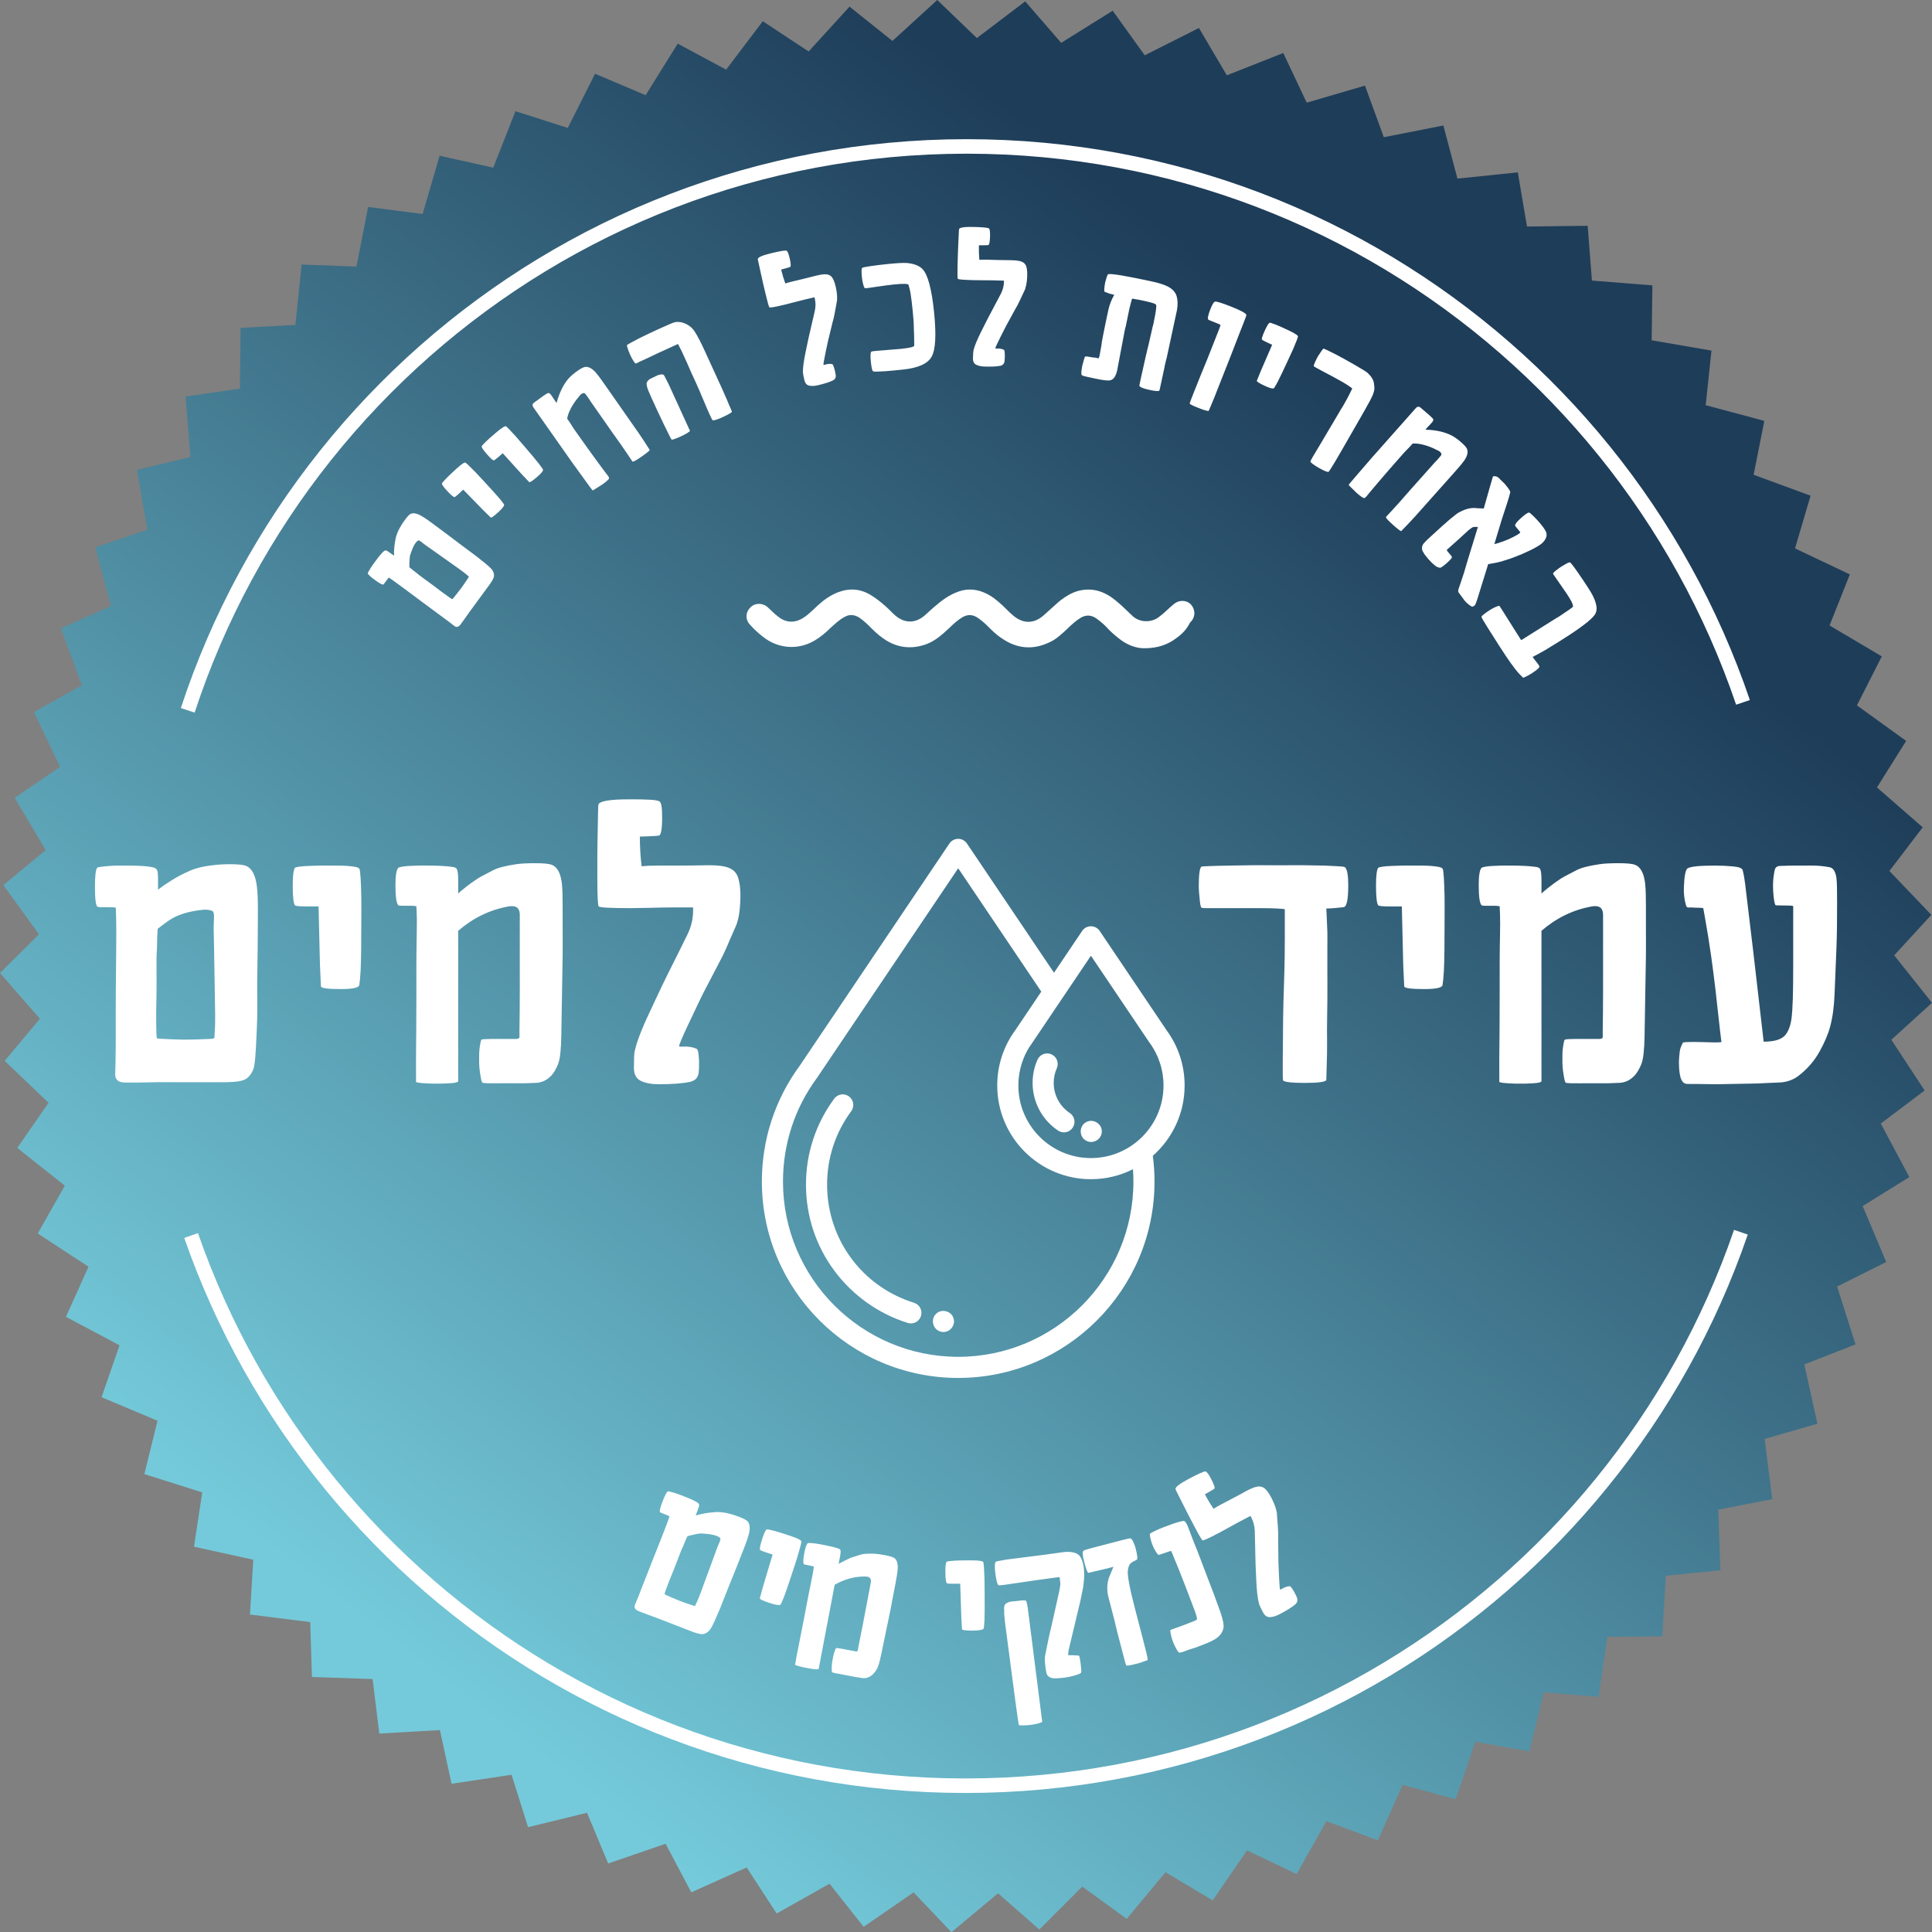 <?xml version="1.0" encoding="UTF-8"?>
<!DOCTYPE svg PUBLIC "-//W3C//DTD SVG 1.1//EN" "http://www.w3.org/Graphics/SVG/1.1/DTD/svg11.dtd">
<!-- Creator: CorelDRAW -->
<svg xmlns="http://www.w3.org/2000/svg" xml:space="preserve" width="46.948mm" height="46.952mm" version="1.1" style="shape-rendering:geometricPrecision; text-rendering:geometricPrecision; image-rendering:optimizeQuality; fill-rule:evenodd; clip-rule:evenodd"
viewBox="0 0 5002.85 5003.32"
 xmlns:xlink="http://www.w3.org/1999/xlink"
 xmlns:xodm="http://www.corel.com/coreldraw/odm/2003">
 <rect x="0" y="0" width="5002.85" height="5003.32" fill="#808080" stroke="none"/>
 <defs>
  <style type="text/css">
   <![CDATA[
    .str0 {stroke:white;stroke-width:37.58;stroke-miterlimit:22.926}
    .fil1 {fill:none}
    .fil3 {fill:white;fill-rule:nonzero}
    .fil2 {fill:white;fill-rule:nonzero}
    .fil0 {fill:url(#id0)}
   ]]>
  </style>
  <linearGradient id="id0" gradientUnits="userSpaceOnUse" x1="1359.44" y1="4524.62" x2="3886.53" y2="1263.7">
   <stop offset="0" style="stop-opacity:1; stop-color:#74CADA"/>
   <stop offset="1" style="stop-opacity:1; stop-color:#1E3D59"/>
  </linearGradient>
 </defs>
 <g id="Layer_x0020_1">
  <g id="_2739102327184">
   <polygon class="fil0" points="2463.71,5003.32 2365.72,4900.22 2236.34,4989.46 2148.13,4877.85 2011.18,4954.95 1933.48,4835.8 1790.09,4900.14 1723.54,4774.4 1574.9,4825.42 1520.06,4694.17 1367.39,4731.47 1324.71,4595.77 1169.29,4619.01 1139.14,4480.01 982.24,4489.03 964.84,4347.85 807.77,4342.56 803.3,4200.39 647.35,4180.84 655.81,4038.85 502.3,4005.21 523.66,3864.58 373.84,3817.1 407.88,3678.99 262.99,3618.1 309.46,3483.65 170.7,3409.84 229.2,3280.18 97.75,3194.05 167.78,3070.25 44.71,2972.53 125.72,2855.61 12.04,2747.08 103.34,2638.03 -0,2519.62 100.85,2419.31 8.7,2291.99 118.25,2201.26 38.05,2066.11 155.41,1985.72 87.84,1843.82 212.01,1774.44 157.62,1626.99 287.59,1569.18 246.84,1417.39 381.52,1371.66 354.74,1216.78 493.03,1183.48 480.43,1026.82 621.18,1006.22 622.9,849.06 764.92,841.35 780.92,685.01 923.07,690.24 953.22,536 1094.3,554.13 1138.34,403.28 1277.19,434.18 1334.76,287.93 1470.24,331.32 1540.88,190.93 1671.83,246.47 1754.95,113.08 1880.32,180.29 1975.21,55.01 2093.94,133.34 2199.83,17.21 2310.97,106.02 2426.98,0 2529.56,98.54 2654.75,3.52 2747.94,110.97 2881.24,27.73 2964.28,143.22 3104.6,72.44 3176.79,195 3322.96,137.26 3383.72,265.89 3534.53,221.69 3583.34,355.3 3737.56,325 3774,462.5 3930.34,446.35 3954.12,586.58 4111.28,584.72 4122.22,726.54 4278.89,738.96 4276.89,881.19 4431.79,907.82 4416.86,1049.27 4568.69,1089.87 4540.96,1229.39 4688.47,1283.63 4648.17,1420.04 4790.13,1487.48 4737.6,1619.67 4872.83,1699.72 4808.5,1826.58 4935.91,1918.61 4860.3,2039.08 4978.8,2142.32 4892.56,2255.43 5001.19,2369 4905.01,2473.8 5002.85,2596.79 4897.55,2692.41 4983.81,2823.78 4870.24,2909.43 4944.2,3048.1 4823.3,3123.07 4884.35,3267.88 4757.15,3331.54 4804.77,3481.32 4672.31,3533.15 4706.11,3686.64 4569.47,3726.2 4589.18,3882.13 4449.52,3909.11 4454.97,4066.17 4313.44,4080.34 4304.57,4237.26 4162.32,4238.49 4139.24,4393.96 3997.48,4382.24 3960.34,4534.96 3820.23,4510.43 3769.37,4659.12 3632.07,4621.94 3567.9,4765.41 3434.55,4715.89 3357.59,4852.92 3229.29,4791.49 3140.19,4920.96 3018.02,4848.11 2917.52,4968.93 2802.47,4885.28 2691.39,4996.47 2584.44,4902.69 "/>
   <path class="fil1 str0" d="M4508.01 3190.82c-40.88,119.13 -92.06,233.47 -152.47,341.97 -60.41,108.48 -130.09,211.12 -207.91,306.86 -77.82,95.74 -163.84,184.57 -256.96,265.39 -93.11,80.84 -193.35,153.71 -299.62,217.52 -106.28,63.8 -218.6,118.59 -335.92,163.26 -117.3,44.67 -239.62,79.24 -365.83,102.64 -126.22,23.4 -256.36,35.64 -389.36,35.64 -132.53,0 -262.25,-12.15 -388.05,-35.39 -125.83,-23.24 -247.76,-57.59 -364.72,-101.97 -116.97,-44.38 -229.01,-98.8 -335.05,-162.23 -106.04,-63.43 -206.09,-135.83 -299.08,-216.17 -92.99,-80.35 -178.94,-168.62 -256.78,-263.79 -77.84,-95.17 -147.59,-197.22 -208.17,-305.1 -60.59,-107.87 -112.04,-221.6 -153.26,-340.08"/>
   <path class="fil2" d="M667.78 2350.76c0,78.88 -1.03,142.87 -1.8,192.38 -0.39,26.32 1.44,66.17 -0.91,119.07l-0.9 20.17c-2.01,45.56 -3.85,74.21 -7.97,85.67 -4.11,11.39 -10.61,20.29 -19.69,26.04 -6.07,3.85 -16.55,6.4 -30.82,7.37 -9.75,0.65 -15.52,0.91 -17.28,0.91l-136.06 0c-10.81,0 -26.94,-0.29 -47.96,0 -20.88,0.28 -36.71,0.9 -47.65,0.9l-32.62 0c-17.26,0 -26.26,-7.22 -25.86,-21.53l0.91 -33.58c1.09,-40.32 0.02,-101.45 0.75,-183.5l0.91 -102.66c0.29,-32.05 0.55,-58.27 0,-78.58l-0.91 -32.66c-2.25,-1.21 -9.8,-1.66 -22.4,-1.66l-15.48 0c-4.93,0 -7.94,-0.4 -9.16,-0.9 -4.6,-1.89 -7.07,-18.98 -7.07,-51.64 0,-28.75 2.08,-45.51 6.16,-49.83 1.15,-1.21 11.74,-2.77 31.72,-4.37 7.94,-0.63 15.94,-0.9 24.2,-0.9l22.85 0c28.88,0 50.4,1.28 64.8,4.36 7.96,1.72 12.19,6.03 12.78,12.81 0.6,6.77 0.9,13.73 0.9,20.77l0 24.23c10.84,-8.28 23.2,-16.69 36.99,-25.14 9.49,-5.82 24.63,-14.81 46.76,-24.24 16.35,-6.96 33.41,-10.46 49.91,-12.79 16.54,-2.31 33.67,-3.61 51.27,-3.61 20.9,0 35.46,1.23 43.3,4.51 15,6.31 24.19,24.26 27.65,52.4 1.77,14.44 2.71,33.12 2.71,56zm-110.63 277.43l-3.02 -181.7c-0.32,-19.43 -0.91,-34.16 -0.91,-44.11 0,-7.98 0.61,-16.41 0.91,-25.59 0.28,-8.72 -0.77,-14.18 -2.25,-16.11 -1.48,-1.94 -6,-3.78 -13.69,-4.67 -7.78,-0.9 -15.17,-0.11 -21.94,0.9 -13.18,1.97 -32.96,4.59 -56.83,14.61 -18.23,7.64 -34.43,20.93 -51.12,33.57 -0.6,9.04 -1.07,17.04 -1.34,23.94 -0.29,6.91 0.05,15.69 -0.46,26.33 -0.36,7.86 -1.19,16.14 -1.19,24.7l0 30.4c0,12.61 0.28,31.64 0,56.89 -0.29,25.29 -0.92,44.27 -0.92,56.91 0,41.7 0.66,63.19 1.96,64.28 1.37,1.13 14.3,1.89 38.94,2.71 10.53,0.34 22.24,0.91 34.89,0.91 18.78,0 39.53,-0.9 62.53,-1.8 6.89,-0.27 11.11,-0.91 12.33,-2.57 0,0 0.32,-5.58 1.05,-16.41 0.74,-10.82 1.33,-25.29 1.05,-43.2zm378.39 -239.51c0,55.25 -0.32,97.28 -1.8,125.71 -0.9,17.31 -2.36,29.53 -3.46,36.42 -1.12,6.93 -17.15,10.39 -47.65,10.39 -34.28,0 -51.34,-2.41 -51.55,-7.08l-2.56 -55.1 -3.61 -151.73 -29.02 0c-19.36,0 -29.79,-1.08 -31.72,-2.71 -3.91,-3.31 -6.16,-20.32 -6.16,-51.63 0,-26.35 2.11,-41.86 6.16,-46.23 4.36,-1.81 15.92,-3.74 34.43,-4.37l26.31 -0.9c8.87,-0.31 16.69,0 23.44,0l25.11 0c19.39,0 35.06,1.15 47.06,3.45 5.87,1.13 9.65,3.12 10.53,5.72 1.96,5.81 3.71,30.13 4.51,72.87 0.37,19.84 0,41.7 0,65.17zm521.38 16.41c0,22.83 0.39,46.7 0,71.35l-3.46 205.93c-0.59,35.94 -3.25,60.11 -8.11,72.41 -4.89,12.36 -10.46,22.23 -17,29.51 -11.92,13.31 -26.61,19.87 -43.61,19.87 -5.25,0 -13.36,0.63 -24.19,0.91 -11.56,0.29 -19.84,0 -25.11,0 -42.4,0 -67.07,0.29 -74.11,0 -6.62,-0.28 -10.38,-0.91 -10.99,-0.91 -2.25,-1.2 -3.43,-4.15 -4.36,-8.89 -3.25,-16.46 -5.26,-31.31 -5.26,-44.4l0 -17.32c0,-12.64 1.48,-23.73 3.46,-33.42 0.84,-4.15 1.5,-6.78 2.71,-7.97 3.45,-1.2 12.48,-1.8 26.76,-1.8l61.8 0c5.86,0 9.4,-1.47 9.61,-4.38 0.37,-4.92 -0.06,-9.96 0,-14.6 0.51,-34.32 0.91,-69.39 0.91,-104.92l0 -196.75c0,-10.85 -3.27,-18.51 -10.52,-21.53 -5.39,-2.24 -11.91,-2.16 -18.95,-0.91 -48.26,8.65 -91.56,29.81 -130.05,63.07l0 389.43c0,2.23 -6.91,4.6 -20.59,5.27l-18.04 0.9c-6.72,0.32 -12.33,0 -16.54,0 -4.35,0 -9.37,0.3 -15.19,0l-17.28 -0.9c-14.29,-0.74 -21.5,-2.42 -21.5,-3.61l0 -20.63c0,-13.26 -0.21,-30.41 0,-51.63 0.36,-34.45 0.91,-85.81 0.91,-154.3l0 -83.4c0,-27.1 0.63,-51.04 0.91,-71.95 0.29,-20.46 0.6,-37.8 0,-51.49l-0.91 -20.77c-0.04,-1.2 -7.25,-1.81 -21.65,-1.81l-15.33 0c-5.68,0 -8.65,-0.42 -9.31,-0.9 -5.17,-3.86 -7.96,-21.23 -7.96,-52.4 0,-25.89 2.7,-41.09 7.96,-45.46 4.36,-1.81 14.11,-3.78 29.02,-4.37l22.55 -0.9c7.95,-0.32 15.03,0 21.48,0 26.47,0 48.93,0.85 67.06,3.45 5.91,0.84 9.4,2.85 10.54,4.83 2.74,4.76 3.89,14.33 3.89,28.75l0 35.22c10.08,-9.03 25.99,-22.4 49.32,-37.93 8.1,-5.39 22.35,-12.35 41.5,-22.43 11.95,-6.29 32.01,-11.42 59.83,-15.5 11.99,-1.76 28.26,-2.56 48.55,-2.56 21.06,0 35.71,1.2 43.61,4.36 14.32,5.71 23.36,23.01 26.01,51.63 1.37,14.87 1.65,33.91 1.65,56.91l0 56.89zm458.98 -55.24c-1.16,13.81 -3.15,28.56 -8.43,43.35 -2.69,7.52 -8.79,19.47 -15.93,36.58 -7.11,17.03 -14.4,33.98 -22.7,50.29 -6.55,12.88 -16.46,31.14 -28.72,55.09 -6.51,12.74 -17.25,31.97 -29.92,58.7l-26.9 56.74c-17.88,37.77 -25.86,57.51 -24.66,58.72 1.2,1.2 4.35,1.21 9.31,0.91 13.81,-0.86 25.55,1.27 35.19,5.26 2.98,1.24 4.82,5.87 5.71,14.15 0.9,8.28 1.34,15.21 1.34,21.23 0,10.23 -0.05,19.01 -0.9,26.34 -1.52,13.28 -9.21,21.33 -22.4,24.24 -18.79,4.13 -46,6.17 -81.49,6.17 -18.49,0 -33.83,-2.88 -45.84,-8.59 -12.01,-5.7 -18.05,-17 -18.05,-33.72 0,-22.27 0.6,-36.44 1.81,-42.31 4.91,-23.46 18.02,-58.05 39.55,-103.26 6.55,-13.77 16.62,-35.94 30.81,-65.63 16.89,-35.31 39.84,-79.66 66.6,-134.58 9.9,-20.32 14.44,-40.8 14.44,-60.81l0 -8.89 -57.59 0c-11.53,0 -28.72,0.32 -51.86,0.91 -22.97,0.59 -40.28,0.9 -51.71,0.9 -53.07,0 -80.91,-1.51 -83.28,-4.67 -2.26,-2.98 -3.47,-26.79 -3.47,-71.19l0 -61.27c0,-21.82 0.54,-42.28 0.92,-61.72l0.91 -47.72c0.25,-13.1 0.54,-20.26 0.9,-21.51 2.48,-9.12 29.32,-13.71 81.03,-13.71 44.05,0 70.16,1.1 76.97,5.27 5.26,3.22 7.07,17.32 7.07,40.64 0,30.86 -2.79,46.57 -8.27,48.03 -1.28,0.34 -9.93,1.26 -26.01,1.8 -18.47,0.62 -26.3,0.91 -23.44,0.91 0,25.73 1.5,51.33 4.51,76.62 10.82,-1.05 24.36,-1.65 40.44,-1.65l55.93 0c30.36,0 55.48,-0.65 75.75,-0.91 24.64,-0.32 42.6,2.18 53.84,6.78 11.14,4.56 18.91,12.01 22.85,22.28 6.86,17.84 8.71,44.73 5.71,80.23zm1575.36 -57.66c0,36.74 -3.89,55.81 -11.87,56.9 -4.04,0.54 -10.84,1.2 -20.3,2.11 -9.31,0.88 -17.58,1.35 -24.66,1.35 0,1.2 1.28,21.37 2.71,60.37 0.36,9.77 0,22.44 0,37.94l0 64.43c0,16.7 0.3,41.71 0,74.97 -0.29,32.97 -0.9,57.96 -0.9,74.97 0,24.69 0.52,46.68 0,65.79l-1.81 66.07c-3.14,4.67 -21.79,7.09 -55.91,7.09 -33.09,0 -51.86,-2.11 -55.93,-6.18 -0.6,-1.8 -0.91,-6.92 -0.91,-15.5l0 -36.12c0,-7.37 0.45,-44.11 0.91,-110.2 0.14,-20.61 1.16,-54.63 2.71,-101.91 1.45,-44.1 1.65,-78.27 1.65,-102.36l0 -57.65c0,-13.26 0,-19.88 0,-19.88 -2.25,-0.6 -8.87,-1.2 -19.69,-1.8 -10.98,-0.6 -24.36,-0.91 -40.59,-0.91l-138.31 0c-10.21,0 -15.64,-0.3 -16.24,-0.9 -2.4,0 -4.03,-6.35 -5.26,-18.97 -1.61,-16.13 -2.7,-28.46 -2.7,-37.03 0,-30.86 2.49,-47.6 7.07,-50.73 0.7,-0.48 23.73,-1.85 69.61,-2.56l58.48 -0.91c19.98,-0.31 37.72,0 53.37,0l42.25 0c13.21,0 28.4,-0.3 45.4,0l50.21 0.91c6.79,0.12 17.89,0.97 33.52,1.65 11.42,0.51 17.74,1.51 18.94,2.71 5.56,5.56 8.27,21.09 8.27,46.37zm249.41 96.49c0,55.25 -0.32,97.27 -1.8,125.71 -0.91,17.32 -2.34,29.52 -3.46,36.42 -1.11,6.94 -17.14,10.39 -47.64,10.39 -34.28,0 -51.36,-2.41 -51.58,-7.08l-2.56 -55.1 -3.6 -151.73 -29.03 0c-19.37,0 -29.77,-1.07 -31.71,-2.71 -3.92,-3.32 -6.17,-20.32 -6.17,-51.63 0,-26.35 2.11,-41.86 6.17,-46.23 4.36,-1.81 15.91,-3.74 34.42,-4.37l26.32 -0.9c8.88,-0.31 16.69,0 23.45,0l25.11 0c19.38,0 35.04,1.13 47.06,3.45 5.87,1.13 9.63,3.11 10.52,5.72 1.95,5.83 3.7,30.11 4.51,72.87 0.37,19.85 0,41.7 0,65.17zm521.38 16.41c0,22.87 0.4,46.67 0,71.35l-3.46 205.93c-0.6,35.96 -3.25,60.1 -8.12,72.41 -4.89,12.37 -10.44,22.22 -16.99,29.51 -11.93,13.32 -26.6,19.87 -43.59,19.87 -5.26,0 -13.37,0.62 -24.2,0.91 -11.58,0.3 -19.85,0 -25.12,0 -42.39,0 -67.06,0.3 -74.11,0 -6.63,-0.29 -10.38,-0.91 -10.97,-0.91 -2.26,-1.2 -3.43,-4.13 -4.37,-8.89 -3.26,-16.47 -5.26,-31.31 -5.26,-44.4l0 -17.32c0,-12.64 1.48,-23.72 3.46,-33.42 0.85,-4.16 1.5,-6.78 2.71,-7.97 3.46,-1.2 12.47,-1.8 26.77,-1.8l61.77 0c5.87,0 9.41,-1.46 9.63,-4.38 0.37,-4.93 -0.06,-9.94 0,-14.6 0.52,-34.32 0.91,-69.39 0.91,-104.92l0 -196.75c0,-10.85 -3.28,-18.5 -10.54,-21.53 -5.38,-2.25 -11.89,-2.17 -18.94,-0.91 -48.27,8.66 -91.56,29.81 -130.04,63.07l0 389.43c0,2.25 -6.91,4.6 -20.61,5.27l-18.03 0.9c-6.75,0.32 -12.33,0 -16.55,0 -4.35,0 -9.33,0.3 -15.17,0l-17.28 -0.9c-14.31,-0.74 -21.5,-2.42 -21.5,-3.61l0 -20.63c0,-13.26 -0.22,-30.4 0,-51.63 0.36,-34.46 0.91,-85.81 0.91,-154.3l0 -83.4c0,-27.1 0.61,-51.03 0.91,-71.95 0.29,-20.47 0.59,-37.8 0,-51.49l-0.91 -20.77c-0.04,-1.2 -7.24,-1.81 -21.65,-1.81l-15.32 0c-5.71,0 -8.65,-0.39 -9.32,-0.9 -5.19,-3.87 -7.97,-21.23 -7.97,-52.4 0,-25.89 2.71,-41.09 7.97,-45.46 4.35,-1.81 14.1,-3.78 29.01,-4.37l22.55 -0.9c7.95,-0.32 15.05,0 21.5,0 26.45,0 48.91,0.85 67.04,3.45 5.94,0.85 9.39,2.83 10.54,4.83 2.76,4.77 3.91,14.31 3.91,28.75l0 35.22c10.06,-9.03 25.97,-22.39 49.31,-37.93 8.11,-5.4 22.35,-12.34 41.5,-22.43 11.96,-6.3 32,-11.4 59.83,-15.5 12,-1.76 28.26,-2.56 48.56,-2.56 21.04,0 35.68,1.19 43.59,4.36 14.32,5.72 23.34,23 26.01,51.63 1.39,14.88 1.65,33.89 1.65,56.91l0 56.89zm495.07 -69.69c0,45.76 -0.3,85.52 -1.66,119.07l-4.96 121.17c-1.25,30.54 -4.81,58.31 -11.43,82.96 -5.38,20.05 -14.73,41.71 -27.65,64.87 -12.93,23.19 -30.56,43.96 -53.37,61.72 -15.68,12.2 -34.14,18.06 -55.03,18.06 -3.75,0 -13.98,0.46 -30.37,1.35 -16.52,0.91 -28.57,1.35 -36.08,1.35 -7.67,0 -24.66,0.35 -51.11,0.91 -24.04,0.49 -40,0.91 -47.67,0.76 -22.85,-0.45 -45.7,-0.76 -68.71,-0.76 -9.6,0 -15.97,-7.83 -18.93,-23.49 -1.69,-9.02 -2.56,-20.32 -2.56,-33.42 0,-4.21 0.43,-9.32 0.9,-15.5 0.13,-1.79 0.38,-5.73 1.2,-12.04 0.83,-6.32 3.6,-13.85 7.97,-22.28 1.81,-1.2 6.47,-1.8 14.13,-1.8 7.97,0 17,-0.32 27.37,0 8.73,0.28 21.36,0.5 37.72,0.91 7.69,0.19 14.59,0.3 20.75,-0.91 -9.62,-72.72 -17.37,-182 -43.15,-325l-3.9 -21.69c-1.2,-0.6 -3.91,-0.9 -7.97,-0.9 -9.77,0 -17.11,-0.53 -22.41,-0.91 -3.29,-0.22 -6.33,0.33 -9.31,0 -2.46,-0.28 -4.21,-2.51 -5.26,-6.17 -4.2,-14.56 -5.89,-30.13 -5.26,-46.22 1.16,-29.51 4.32,-45.87 9.62,-48.93 8.5,-4.9 32.02,-7.07 70.5,-7.07 16.09,0 31.89,0.67 47.36,2.11 15.36,1.42 23.6,4.86 24.81,9.78 2.83,11.49 4.78,22.92 6.18,34.31 11.22,91.57 27.5,228.06 48.1,409.76 28.11,0 47.28,-5.85 56.83,-18.07 7.73,-9.9 12.96,-24.06 15.33,-42.29 3.18,-24.2 4.35,-68.34 4.35,-132.78 0,-96.48 0,-144.65 0,-144.65 0,-4.23 0,-8.59 0,-13.26 -1.05,-1.2 -12.31,-1.8 -33.38,-1.8 -6.16,0 -10.22,-0.17 -11.87,-0.46 -1.79,-0.3 -3.63,-7.22 -5.26,-20.62 -1.23,-10.08 -1.79,-20.18 -1.79,-30.55 0,-13.71 1.69,-26.91 4.35,-39.6 1.41,-6.72 5.71,-10.68 13.68,-11 17.88,-0.72 29.92,-0.9 36.08,-0.9l26.01 0c9.16,0 17.59,-0.28 25.55,0 8.88,0.32 22.77,0.66 41.35,4.36 9.51,1.89 15.26,12.6 17.28,28.15 1.43,10.93 1.66,31.47 1.66,61.42z"/>
   <path class="fil3" d="M1113.55 1350.79c31.08,22.8 56.13,41.54 75.3,56.33 10.38,7.62 25.95,19.23 46.66,34.78l7.68 6.2c17.63,13.64 28.16,22.92 31.45,27.89 3.35,4.91 4.87,10.04 4.57,15.3 -0.3,3.52 -2.28,8.34 -6,14.26 -2.58,4.03 -4.11,6.37 -4.64,7.09l-39.34 53.61c-3.13,4.27 -7.77,10.6 -13.87,18.9 -5.79,8.41 -10.23,14.72 -13.42,19.03l-9.42 12.85c-5,6.82 -10.32,8.12 -15.95,3.96l-12.98 -10.06c-15.89,-11.66 -39.93,-29.38 -72.09,-53.34l-40.21 -30.04c-12.63,-9.26 -22.95,-16.83 -30.96,-22.7l-13.14 -9.09c-1.13,0.54 -3.48,3.37 -7.14,8.34l-4.48 6.1c-1.43,1.96 -2.4,3.06 -2.99,3.37 -2.07,1.31 -9.53,-2.71 -22.4,-12.15 -11.33,-8.31 -17.3,-13.97 -17.85,-16.83 -0.12,-0.83 2.33,-5.41 7.45,-13.77 2.07,-3.32 4.25,-6.53 6.64,-9.8l6.62 -8.99c8.34,-11.38 15.08,-19.46 20.44,-24.29 3.02,-2.61 5.9,-3.05 8.74,-1.33 2.85,1.72 5.67,3.6 8.45,5.65l9.55 7.01c-0.14,-6.66 0.11,-13.97 0.79,-21.85 0.43,-5.43 1.69,-13.89 3.99,-25.43 2.37,-8.37 5.47,-16.21 9.37,-23.37 3.84,-7.21 8.32,-14.31 13.41,-21.26 6.03,-8.24 10.81,-13.48 14.28,-15.76 6.94,-3.94 16.56,-2.51 28.63,4.26 6.24,3.45 13.85,8.5 22.87,15.11zm77.35 123.81l-72.48 -51.34c-7.82,-5.38 -13.73,-9.52 -17.66,-12.4 -3.12,-2.29 -6.35,-4.86 -9.83,-7.74 -3.42,-2.53 -5.78,-3.8 -6.99,-3.78 -1.2,0.03 -3.1,1.36 -5.78,4.05 -2.5,2.91 -4.53,5.9 -5.99,8.9 -3.13,5.74 -6.71,14.61 -10.68,26.62 -1.21,9.6 -1.73,19.62 -1.56,29.86 3.39,2.85 6.39,5.33 9.04,7.45 2.64,2.12 6.05,4.7 10.26,7.8 2.82,2.61 5.98,5.13 9.38,7.61l11.98 8.79c4.99,3.66 12.46,9.13 22.42,16.45 9.8,7.54 17.2,13.15 22.16,16.8 16.43,12.05 25.1,18.04 25.91,17.81 0.85,-0.19 4.96,-5.02 12.33,-14.57 3.27,-3.97 6.78,-8.5 10.43,-13.48 5.43,-7.41 11.19,-15.76 17.37,-25.16 1.99,-2.74 2.86,-4.65 2.55,-5.61 0,0 -2.11,-1.74 -6.15,-5.16 -4.07,-3.43 -9.67,-7.73 -16.72,-12.9zm62 -228.63c18.37,19.78 32.15,35.01 41.18,45.59 5.34,6.6 8.96,11.36 10.88,14.19 1.89,2.88 -2.67,9.42 -13.6,19.59 -12.28,11.4 -19.26,16.28 -20.81,14.62l-19.25 -18.87 -51.8 -53.11 -10.38 9.64c-6.95,6.46 -11.02,9.63 -12.24,9.58 -2.51,0.22 -8.99,-5.22 -19.4,-16.43 -8.76,-9.42 -13.16,-15.69 -13.17,-18.6 0.97,-2.09 4.59,-6.48 10.88,-13.01l9.11 -9.08c3.19,-2.95 5.98,-5.56 8.4,-7.8l8.98 -8.35c6.95,-6.45 12.95,-11.23 18,-14.43 2.5,-1.51 4.44,-2.01 5.66,-1.45 2.61,1.5 11.22,9.68 25.86,24.58 6.63,7.11 13.89,14.93 21.71,23.34zm103.12 -92.31c17.64,20.45 30.83,36.18 39.46,47.1 5.08,6.79 8.52,11.68 10.35,14.59 1.78,2.94 -3.03,9.31 -14.31,19.05 -12.7,10.95 -19.85,15.56 -21.34,13.84l-18.54 -19.59 -49.79 -55 -10.73 9.26c-7.18,6.19 -11.35,9.22 -12.6,9.13 -2.51,0.11 -8.77,-5.56 -18.77,-17.16 -8.41,-9.74 -12.57,-16.15 -12.48,-19.06 1.03,-2.06 4.85,-6.32 11.35,-12.6l9.45 -8.74c3.28,-2.85 6.18,-5.33 8.67,-7.48l9.29 -8.02c7.18,-6.19 13.35,-10.73 18.53,-13.74 2.55,-1.44 4.51,-1.86 5.71,-1.26 2.55,1.6 10.84,10.09 24.91,25.53 6.36,7.36 13.33,15.44 20.82,24.13zm202.58 -168.27c2.89,4.09 8.37,11.92 16.51,23.48 17.91,25.45 44.71,63.81 80.36,115.01 9.11,13.47 18.09,27.13 26.9,41.16 0.09,1.65 -6.57,7.25 -20.11,16.75 -15.14,10.66 -23.39,15.03 -24.7,13.16 -2.22,-3.12 -5.71,-8.39 -10.56,-15.79l-17.45 -25.57c-14.47,-20.04 -35.89,-50.5 -64.26,-91.36 -6.27,-8.9 -11.52,-16.37 -15.74,-22.39 -1.02,-1.44 -2.44,-3.7 -4.22,-6.76 -1.99,-2.82 -3.52,-5 -4.62,-6.55 -3.89,-5.54 -6.4,-8.35 -7.64,-8.58 -1.17,-0.26 -2.66,-0.09 -4.34,0.46 -2.14,0.8 -4.07,2.15 -5.84,4.1 -14.25,16.14 -24.4,32.1 -30.56,47.87 -1.99,5.35 -3.22,9.98 -3.63,13.87 2.54,3.6 4.75,6.73 6.57,9.32l5.22 8.19c1.65,2.88 3.57,5.86 5.82,9.05l8.3 11.8c18.46,26.25 36.05,50.73 52.82,73.57l21.55 29.09c1.15,1.63 2.44,3.34 3.9,4.91 1.9,2.17 3.16,4.25 3.85,6.12 0.62,1.9 0.33,3.53 -0.87,4.75 -3.27,3.64 -7.15,7.09 -11.71,10.29l-6.2 4.36c-1.84,1.31 -4.09,2.72 -6.73,4.2l-7.46 4.72c-5.7,3.63 -8.76,5.43 -9.12,5.41 -0.42,-0.06 -6.32,-7.96 -17.74,-23.68l-16.89 -23.39c-6.46,-8.65 -13.05,-17.8 -19.83,-27.42l-98.84 -140.5c-3.56,-5.07 -2.94,-9.28 1.89,-12.66 10.33,-7.27 18.61,-13.29 24.91,-18.08 6.55,-4.59 10.81,-6.87 12.57,-6.77 2.6,1.14 4.45,2.62 5.59,4.25 1.01,1.44 2.55,3.6 4.56,6.49 1.92,3.25 3.48,5.57 4.58,7.13l5.79 8.25c7.29,-27.43 18.07,-49.04 32.13,-64.68 6.13,-6.47 13.36,-12.54 21.6,-18.34 8.41,-5.92 14.76,-9.39 19.09,-10.27 8.62,-1.67 17.79,2.67 27.56,12.99 4.89,5.55 10.59,12.88 17.02,22.03zm295.58 -12.88c5.73,12.52 10.81,23.64 15.26,33.33l12.94 29.36c2.65,6.86 5.77,14.01 9.26,21.64l3.63 9.02c0.03,2.17 -7.97,6.96 -24,14.3 -14.1,6.45 -22.74,9.1 -25.89,8.03 -0.78,-0.28 -3.37,-5.25 -7.8,-14.95 -3.96,-8.63 -9.63,-21.73 -16.99,-39.4 -7.35,-17.67 -13.05,-30.85 -17.07,-39.61l-14.34 -31.38c-3.71,-8.09 -7.13,-15.91 -10.25,-23.46l-6.64 -14.51c-2.7,-5.9 -5.03,-10.98 -7.01,-15.31l-9.59 -18.85 -28.92 13.23c-5.88,2.69 -14.58,6.66 -26.07,11.92 -11.38,5.52 -19.87,9.57 -25.48,12.14 -8.08,3.69 -14.76,6.75 -20.12,9.2 -5.74,2.96 -7.96,4.12 -6.49,3.45 -2.21,1.01 -4,0.46 -5.36,-1.83 -3.85,-5.04 -7.95,-12.22 -12.22,-21.58 -2.36,-5.17 -4.68,-11.63 -7.09,-19.58 -0.55,-1.94 -0.52,-3.41 0.01,-4.38 0.6,-1 11.05,-6.76 31.29,-17.31 14.54,-7.21 31.51,-15.3 50.96,-24.2 22.74,-10.4 36.41,-16.17 41.03,-17.38 9.89,-1.86 20.05,-0.13 30.51,5.05 9.27,4.73 16.42,11.34 21.56,19.74 7.33,11.47 16.14,28.62 26.54,51.37l28.35 61.94zm-67.56 143.05c0.33,0.74 -2.37,2.94 -8.15,6.56 -4.56,2.73 -9.48,5.22 -14.76,7.64 -14.16,6.48 -22.45,9.38 -24.71,8.48 -0.79,-0.3 -8.3,-15.14 -22.54,-44.65 -5.64,-11.66 -11.23,-23.49 -16.74,-35.54l-12.64 -27.62c-6.98,-15.26 -10.88,-25.04 -11.66,-29.38 -0.85,-4.32 -1.18,-6.83 -1.23,-7.63 -0.11,-0.75 0.63,-2.54 1.96,-5.25 1.32,-2.79 4.28,-5.34 8.89,-7.79 11.17,-5.43 17.35,-8.34 18.41,-8.82 2.18,-0.75 5.55,-1.48 10.11,-2.28 3.05,0.47 4.86,1.09 5.52,1.85 0.67,0.74 4.84,8.78 12.56,24.26 3.22,7.02 6.77,14.78 10.66,23.28l44.31 96.88zm379.99 -359.5c0.99,6.72 1.35,13.91 0.91,21.56 -0.83,3.83 -2.04,10.24 -3.46,19.2 -1.5,8.9 -3.27,17.71 -5.13,26.46 -1.93,6.82 -4.42,16.63 -7.43,29.45 -1.8,6.77 -4.29,17.2 -7.61,31.28l-6.38 30.04c-4.09,20.02 -5.81,30.26 -5.09,30.7 0.7,0.44 2.23,0.21 4.54,-0.62 6.5,-1.85 12.28,-2.32 17.31,-1.46 1.57,0.22 2.95,2.23 4.33,6.07 1.36,3.84 2.34,7.09 3.03,9.94 1.15,4.86 2,9.05 2.55,12.63 0.63,6.5 -1.95,11.21 -7.93,14.06 -8.44,4.12 -21.17,8.13 -38.05,12.13 -8.78,2.09 -16.4,2.46 -22.76,1.1 -6.37,-1.37 -10.5,-6.06 -12.38,-14.01 -2.51,-10.59 -3.83,-17.39 -3.91,-20.32 -0.29,-11.72 2.11,-29.6 7.14,-53.56 1.67,-7.28 4.12,-18.89 7.26,-34.68 4.33,-18.66 9.79,-42.42 16.49,-71.54 2.26,-10.82 2.24,-21.01 -0.02,-30.54l-1 -4.22 -27.35 6.5c-5.51,1.3 -13.63,3.38 -24.58,6.28 -10.88,2.89 -19.05,4.98 -24.49,6.27 -25.22,5.99 -38.63,8.42 -40.13,7.19 -1.4,-1.19 -4.66,-12.36 -9.68,-33.48l-6.92 -29.13c-2.46,-10.38 -4.64,-20.15 -6.52,-29.44l-4.97 -22.81c-1.49,-6.22 -2.15,-9.69 -2.01,-10.33 0.05,-4.62 12.41,-9.83 37,-15.66 20.96,-4.97 33.36,-7.01 37.2,-6.17 2.73,1.31 5.32,7.43 7.95,18.53 3.48,14.66 4,22.56 1.48,23.76 -0.5,0.42 -4.57,1.69 -12.17,3.78 -8.72,2.39 -12.4,3.4 -11.04,3.09 2.9,12.23 6.5,24.24 10.78,35.93 5.03,-1.73 11.4,-3.54 19.04,-5.36l26.61 -6.31c14.44,-3.42 26.35,-6.42 35.92,-8.98 11.72,-2.78 20.47,-3.73 26.36,-2.86 5.81,0.96 10.29,3.6 13.37,8.01 5.25,7.76 9.19,20.29 11.76,37.52zm252.13 52.45c5.92,57.91 3.91,96.11 -6.01,114.59 -9.93,18.54 -34.91,29.83 -74.9,33.91l-18.87 1.92c-19.52,1.99 -34.47,3.09 -44.87,3.26 -6.46,0.36 -10.84,0.15 -13.14,-0.66 -2.29,-0.86 -4.34,-9.32 -5.98,-25.35 -1.62,-15.8 -0.96,-24.53 1.94,-25.92 0.54,-0.37 3.89,-0.85 10.03,-1.48 5.85,-0.59 13.38,-1.21 22.7,-1.86 11.44,-0.9 18.98,-1.5 22.57,-1.86 8.15,-0.53 14.74,-1.07 19.7,-1.58 23.46,-2.4 35.28,-5.23 35.47,-8.43 0.07,-13.7 -0.42,-34.42 -1.53,-62.03 -0.56,-8.45 -1.44,-18.42 -2.61,-29.85 -1.62,-15.88 -3.34,-29.9 -5.18,-42.15 -0.95,-6.42 -2.71,-14.2 -5.43,-23.49 -1.49,-3.02 -14.3,-3.34 -38.55,-0.85 -5.86,0.59 -12.8,1.45 -20.8,2.57l-23.44 3.27c-7.21,1.04 -13.91,2.01 -20.01,2.93 -5.83,0.82 -9.04,1.15 -9.64,0.98 -1.67,-0.42 -3.27,-3.8 -4.97,-10.13 -1.59,-6.34 -2.71,-12.15 -3.24,-17.42 -1.63,-15.87 -1.3,-24.34 0.93,-25.46 2.26,-1.12 9.57,-2.53 21.95,-4.38 12.35,-1.86 27.61,-3.71 45.73,-5.56 21,-2.14 36.41,-2.98 46.28,-2.58 18.75,1.41 32.73,6.63 41.85,15.7 13.87,14.33 23.89,51.62 30.05,111.92zm240.21 -80.17c-0.76,6.76 -2.28,13.78 -4.67,21.08 -1.8,3.47 -4.59,9.36 -8.28,17.65 -3.74,8.22 -7.72,16.28 -11.74,24.26 -3.63,6.1 -8.57,14.94 -14.77,26.56 -3.46,6.07 -8.57,15.52 -15.4,28.27l-13.9 27.38c-9.09,18.31 -13.39,27.75 -12.81,28.36 0.56,0.61 2.11,0.8 4.55,0.56 6.76,-0.11 12.46,0.93 17.1,3.05 1.46,0.63 2.28,2.92 2.61,6.99 0.34,4.05 0.46,7.45 0.37,10.38 -0.13,5.01 -0.39,9.26 -0.79,12.86 -1.05,6.45 -4.76,10.34 -11.26,11.54 -9.24,1.82 -22.55,2.41 -39.91,1.94 -9.02,-0.23 -16.47,-1.83 -22.28,-4.8 -5.8,-2.95 -8.57,-8.56 -8.35,-16.72 0.3,-10.89 0.78,-17.79 1.45,-20.63 2.71,-11.42 9.64,-28.08 20.67,-49.95 3.48,-6.6 8.84,-17.19 15.92,-31.64 8.98,-16.91 20.39,-38.47 34.32,-64.89 4.97,-9.87 7.57,-19.74 7.83,-29.53l0.12 -4.33 -28.12 -0.77c-5.65,-0.15 -14.02,-0.22 -25.35,-0.23 -11.25,-0.01 -19.69,-0.1 -25.28,-0.25 -25.93,-0.7 -39.5,-1.81 -40.63,-3.38 -1.05,-1.5 -1.34,-13.13 -0.75,-34.85l0.81 -29.92c0.29,-10.67 0.69,-20.67 1.25,-30.14l1.08 -23.32c0.16,-6.39 0.42,-9.92 0.72,-10.5 1.23,-4.45 14.5,-6.31 39.78,-5.63 21.51,0.59 34.04,1.8 37.53,3.59 2.29,1.97 3.23,8.56 2.92,19.95 -0.4,15.07 -1.94,22.84 -4.69,23.35 -0.59,0.28 -4.85,0.47 -12.72,0.54 -9.04,0.05 -12.86,0.1 -11.47,0.13 -0.35,12.58 0.05,25.11 1.18,37.51 5.31,-0.37 11.93,-0.49 19.79,-0.29l27.32 0.74c14.83,0.4 27.12,0.59 37.03,0.58 12.04,0.31 20.75,1.65 26.2,4.01 5.37,2.43 9.03,6.13 10.88,11.19 3.06,8.84 3.66,21.96 1.72,39.28zm362.46 197.04c-0.18,0.79 -1.16,4.64 -2.92,11.48 -1.75,6.71 -2.82,11.74 -3.27,15.19 -1.86,8.7 -3.72,17.34 -5.56,25.88l-4.94 22.95c-1.41,6.63 -2.32,10.19 -2.74,10.7 -2.07,1.89 -10.63,1.25 -25.79,-2 -15.3,-3.29 -23.87,-6.8 -25.73,-10.42 -0.22,-0.35 0.16,-2.83 1.15,-7.43l3.74 -17.35c0.67,-3.15 4.57,-20.61 11.65,-52.12 1.17,-5.48 4.01,-17.2 8.47,-35.21 3.77,-16.11 6.77,-29.4 9.05,-39.97l0.4 -1.88c0.31,-1.44 0.7,-2.63 1.25,-3.72 3.19,-16.24 4.89,-24.91 5.13,-25.98 2.71,-15.3 3.51,-23.93 2.46,-25.75 -0.02,-2.63 -9.59,-6.04 -28.63,-10.13 -3.67,-0.79 -8.41,-1.81 -14.15,-3.04 -5.53,-0.9 -12.05,-2 -19.5,-3.3 -2,6.5 -4.39,15.47 -7.14,26.92 -2.48,11.51 -5.63,26.79 -9.4,45.83 -0.65,1.59 -1.33,4.02 -2.02,7.26 -4.37,23.12 -10.93,57.85 -19.74,104.05 -3.3,16.74 -9.64,25.99 -19.11,27.64 -6.14,1.01 -18.52,-0.52 -37.34,-4.56 -9.41,-2.02 -17.24,-3.71 -23.55,-5.06 -2.89,-0.93 -5.62,-1.59 -8.19,-2.14 -3.38,-1.03 -5.01,-2.89 -4.77,-5.47 -0.18,-5.75 0.6,-12.89 2.42,-21.3 0.42,-1.95 1.03,-4.22 1.86,-6.67l2.11 -7.69c1.53,-5.67 2.71,-8.66 3.64,-8.91 0.96,-0.25 2.91,-0.2 5.91,0.14l9.58 1.61c3.52,0.76 6.88,1.11 10.13,1.12 1.64,0.36 4.65,1.01 9.05,1.95 1.3,-3.25 2.06,-5.72 2.43,-7.44 0.88,-5.23 2.3,-13.21 4.33,-23.99l1.72 -12.2c0.87,-4.04 1.91,-9.6 3.09,-16.5l7.36 -36.34c0.25,-1.16 0.63,-2.88 1.14,-5.25l0.36 -1.74c1.05,-4.89 2.85,-13.16 5.3,-24.66 2.95,-12.32 7.89,-24.43 14.69,-36.51l-4.81 -1.03c-2.01,-0.44 -4.42,-1.11 -7.31,-2.02 -3.6,-1.08 -7.72,-2.56 -12.44,-4.4 -1.31,-0.88 -1.67,-4.42 -1.03,-10.61 0.54,-5.31 1.32,-10.32 2.32,-14.93 0.3,-1.43 0.85,-3.27 1.64,-5.58l1.9 -6.67c1.47,-5.1 2.88,-7.81 4.16,-8.13 8.72,-1.82 46.16,4.42 112.24,18.63 18.9,4.07 33.25,8.65 43.03,13.84 11.27,6.26 18.45,14.13 21.6,23.6 3.16,10.55 3.54,22.74 1.14,36.68 0,0 -4.32,20 -12.92,60.06l-13.45 62.58zm134.24 75.51c-4.65,11.78 -8.75,22.18 -12.34,31.29l-13.41 31.8c-0.84,0.54 -4.41,-0.06 -10.63,-1.9l-7.54 -2.49c-2.66,-1.07 -4.99,-1.97 -7.03,-2.79l-6.98 -2.74c-5.73,-2.27 -10.4,-4.43 -13.9,-6.44 -1.94,-1.09 -2.95,-1.96 -3.14,-2.65 -0.21,-0.65 3.15,-9.76 10.07,-27.28 11.13,-28.2 23.24,-58.14 36.35,-89.75 4.1,-10.41 7.92,-20.05 11.44,-29.02l17.01 -43.11c3.5,-8.83 5.13,-13.58 4.92,-14.28 -0.19,-0.7 -5.21,-3.01 -15.07,-6.89l-10.66 -4.21c-3.41,-1.34 -5.41,-2.28 -5.85,-2.78 -2.49,-2.48 -0.71,-11.58 5.47,-27.26 4.54,-11.5 8.32,-17.9 11.37,-19.25 3.13,-1.29 16.92,2.81 41.53,12.51 25.49,10.06 38.9,17.33 40.24,21.74 0.14,1.24 -2.72,9.28 -8.58,24.14l-10.86 27.51c-5.04,12.79 -11.71,30.09 -20.07,51.86 -8.52,21.63 -14.57,36.97 -18.08,45.85l-14.26 36.14zm179.17 -67.07c-11.32,24.51 -20.17,43.03 -26.53,55.41 -4.08,7.44 -7.11,12.6 -8.99,15.45 -1.95,2.83 -9.74,1.11 -23.28,-5.15 -15.21,-7 -22.38,-11.62 -21.42,-13.68l10.14 -24.98 29.43 -68.09 -12.87 -5.94c-8.61,-3.96 -13.1,-6.52 -13.51,-7.69 -1.16,-2.23 1.43,-10.28 7.82,-24.18 5.39,-11.69 9.51,-18.14 12.2,-19.25 2.3,0.1 7.76,1.79 16.18,5.1l11.85 4.99c3.94,1.82 7.43,3.42 10.41,4.8l11.15 5.14c8.61,3.97 15.3,7.7 20.18,11.18 2.37,1.73 3.56,3.34 3.5,4.69 -0.4,2.97 -4.69,14.03 -12.92,33.25 -4.06,8.83 -8.54,18.52 -13.33,28.95zm139.65 232.07c-12.58,21.94 -22.09,37.88 -28.45,47.79 -3.19,4.96 -5.07,7.62 -5.54,8.02 -3.19,1.14 -11.48,-2.17 -24.91,-9.89 -14.02,-8.05 -21.49,-13.62 -22.41,-16.77 0.19,-0.9 1.24,-3.03 3.18,-6.4 1.91,-3.75 4.75,-8.72 8.58,-14.92l12.22 -20.41c28.45,-47.79 45.47,-76.53 51.04,-86.23l3.94 -6.89c0.74,-1.28 2.04,-3.25 3.95,-5.98 1.56,-2.74 2.74,-4.78 3.54,-6.19 6.3,-10.97 11.51,-20.62 15.64,-29.01l6.31 -12.77c-0.4,-0.91 -4.12,-3.73 -11.04,-8.38 -2.85,-1.97 -6.1,-4.01 -9.71,-6.08l-9.89 -5.67c-6.82,-3.91 -14.16,-7.97 -22.09,-12.18l-21.71 -11.44c-6.85,-3.58 -12.57,-6.71 -17.18,-9.35 -4.6,-2.3 -7.27,-4.01 -7.94,-5.07 -0.6,-1.01 0.61,-4.73 3.58,-11.09 2.32,-5.2 4.76,-10.07 7.41,-14.66 0.88,-1.53 2.1,-3.38 3.72,-5.58l4.11 -6.3c3.01,-4.64 5.26,-7.25 6.89,-7.74 2.4,0.7 12.85,5.67 31.18,14.93 12.98,6.76 28.41,15.29 46.39,25.6 20.39,11.72 32.34,19.09 35.92,22.16 9.77,9.08 15.29,18.03 16.57,26.89 0.82,6.24 1.28,10.92 1.2,13.85 -0.36,4.88 -1.61,10.19 -3.77,15.73 -3.42,8.14 -11.03,22.6 -22.91,43.29l-57.83 100.74zm300.29 47.47c-3.3,3.74 -9.65,10.89 -19.02,21.47 -20.64,23.28 -51.79,58.23 -93.38,104.72 -11.01,11.97 -22.23,23.86 -33.87,35.67 -1.58,0.46 -8.56,-4.73 -20.93,-15.7 -13.85,-12.29 -20.01,-19.31 -18.5,-21.01 2.55,-2.87 6.83,-7.5 12.93,-13.92l20.86 -22.89c16.18,-18.7 40.87,-46.57 74.08,-83.59 7.21,-8.15 13.27,-14.98 18.15,-20.48 1.17,-1.33 3.03,-3.22 5.58,-5.66 2.3,-2.59 4.07,-4.57 5.33,-6 4.49,-5.07 6.65,-8.17 6.57,-9.41 -0.01,-1.2 -0.52,-2.63 -1.45,-4.13 -1.26,-1.9 -3.02,-3.46 -5.34,-4.73 -18.99,-10.14 -36.86,-16.35 -53.61,-18.7 -5.67,-0.69 -10.46,-0.83 -14.34,-0.33 -2.93,3.3 -5.45,6.17 -7.56,8.54l-6.78 6.98c-2.41,2.27 -4.87,4.83 -7.46,7.75l-9.56 10.79c-21.27,24.01 -41.06,46.78 -59.41,68.37l-23.34 27.67c-1.32,1.48 -2.69,3.13 -3.88,4.92 -1.68,2.36 -3.41,4.06 -5.06,5.16 -1.7,1.04 -3.37,1.14 -4.82,0.25 -4.31,-2.33 -8.56,-5.32 -12.73,-9.02l-5.66 -5.03c-1.7,-1.5 -3.58,-3.37 -5.65,-5.58l-6.3 -6.17c-4.87,-4.72 -7.33,-7.28 -7.38,-7.63 -0.03,-0.42 6.29,-7.99 18.95,-22.73l18.85 -21.82c6.95,-8.29 14.32,-16.82 22.12,-25.63l113.94 -128.57c4.09,-4.64 8.34,-5 12.74,-1.1 9.44,8.38 17.2,15.05 23.34,20.09 5.98,5.32 9.17,8.92 9.49,10.67 -0.52,2.79 -1.55,4.93 -2.86,6.43 -1.17,1.32 -2.94,3.3 -5.26,5.95 -2.72,2.61 -4.62,4.66 -5.89,6.08l-6.68 7.54c28.38,0.77 51.87,6.27 70.34,16.35 7.73,4.48 15.29,10.1 22.84,16.78 7.68,6.82 12.54,12.2 14.4,16.2 3.61,8.01 1.48,17.93 -6.29,29.81 -4.28,6.05 -10.1,13.28 -17.52,21.65zm45.38 352.69c-0.46,0.81 -1.68,1.88 -3.59,3.15 -2.25,1.58 -3.8,2.13 -4.71,1.76 -0.86,-0.31 -2.17,-1.01 -3.81,-2.01 -6.73,-4.67 -11.99,-9.35 -15.81,-14.19 -3.45,-4.39 -8.56,-11.35 -15.28,-20.72 -1.27,-1.92 -1.28,-5.04 0.07,-9.32 1.33,-4.29 3.03,-9.28 5.14,-14.92l9.04 -27.33c1.77,-6.5 4.87,-17.01 9.31,-31.63 5.78,-18.89 14.61,-47.69 26.51,-86.28 -2.22,-0.31 -6.12,-0.31 -11.64,0.11 -2.26,0.53 -6.46,3.21 -12.64,8.22 -11.19,10.56 -28.86,26.59 -52.99,48.05 -1.63,1.03 -2.4,1.72 -2.43,2.12 -0.46,0.38 -0.65,1.05 -0.66,1.95 0.11,0.88 3.89,5.68 11.42,14.31 1.84,2.1 2.02,4.09 0.69,6.03 -4.41,5.69 -11.43,12.41 -21.12,20.11 -2.25,1.57 -4.59,3.12 -7.15,4.57 -4.07,0.35 -8.62,-1.25 -13.59,-4.72 -6.28,-5.05 -12.19,-10.71 -17.75,-17.07 -3.67,-4.21 -6.8,-7.99 -9.28,-11.31 -1.66,-2.34 -4,-6.36 -7,-11.92 -0.58,-1.56 -0.76,-4.33 -0.44,-8.21 0.32,-3.89 2.24,-7.62 5.78,-11.3 4.24,-4.87 10.54,-10.97 18.73,-18.13 1.5,-1.31 11.96,-10.82 31.24,-28.44 11.67,-10.48 22.48,-19.65 32.54,-27.26 4.48,-3.52 9.83,-6.53 16.06,-9.14 10.33,-4.84 20.34,-7.24 30.15,-7.21 5.32,0.52 13.74,0.97 25.28,1.44 6.76,-23.46 12.12,-42.39 16.05,-56.67 1.62,-6.19 4.07,-14.58 7.35,-25.24 0.55,-2.04 3.45,-2.43 8.78,-1.13 3.08,0.72 6.89,3.63 11.28,8.67 0.38,0.44 2.11,2.06 5.05,4.75 2.98,2.77 5.04,4.78 6.16,6.05 1.13,1.75 3.35,4.5 6.62,8.27 2.54,3.34 4.15,5.63 4.85,6.88 1.93,3.1 2.7,5.55 2.24,7.5 -0.59,2.76 -1.92,7.63 -3.94,14.47 -2.08,6.79 -7.98,25.32 -17.97,55.5 -4.97,16.34 -11.28,37.37 -19.03,62.97 1.28,0.03 4.64,-0.84 10.06,-2.56 18.42,-5.74 34.88,-12.87 49.41,-21.39 4.35,-2.64 6.88,-4.65 7.61,-6.06 0.05,-0.82 -2.06,-3.57 -6.21,-8.33 -4.15,-4.75 -6.55,-7.84 -7.18,-9.24 -0.69,-1.46 1.04,-4.72 5.16,-9.87 2.97,-3.29 7.17,-7.33 12.43,-11.93 9.31,-8.12 15.43,-12.19 18.38,-12.05 1.52,-0.05 5.19,2.89 10.98,8.65 4.9,4.7 9.75,9.83 14.56,15.3 9.56,10.95 15.64,19.49 18.4,25.66 1.23,2.75 1.75,4.91 1.53,6.68 0.48,3.58 -0.52,7.56 -2.96,12.04 -1.23,2.54 -2.95,5.02 -5.25,7.42 -2.44,2.91 -5.37,5.48 -8.91,7.78 -8.9,5.91 -18.42,11.13 -28.44,15.66 -11.26,5.46 -23.24,10.65 -35.95,15.42 -5.29,2.37 -17.16,6.3 -35.62,12 -6.87,1.99 -18.22,4.29 -34.04,6.89l-21.6 69.67c-1.56,5.38 -3.89,12.88 -6.99,22.41 -1.4,3.67 -3.02,8.09 -4.86,13.12zm147.49 176.81c-5.96,3.91 -12.5,7.5 -19.47,10.69 -1.84,0.94 -2.99,1.33 -3.52,1.34 -0.53,0 -1.93,-1.19 -4.16,-3.53 -5.78,-5.42 -11.19,-11.37 -16.19,-17.93 -8.47,-10.87 -17.07,-22.89 -25.63,-35.9l-16.45 -25.06c-4.16,-6.32 -8.72,-13.52 -13.67,-21.61l-14.89 -23.45c-11.33,-17.79 -17.16,-27.86 -17.39,-30.34 -0.23,-0.9 2.24,-3.31 7.32,-7.36 2.12,-1.75 4.5,-3.47 7.13,-5.22l6.65 -4.36c7.45,-4.89 14.84,-8.5 22.01,-10.86 2.06,-0.63 3.21,-0.6 3.58,-0.05l6.04 9.22c27.29,43.53 43.41,69.16 48.45,76.82l0.74 1.12c0.44,0.66 1.26,0.83 2.34,0.48l89.1 -56c1.42,-0.93 3.59,-2.18 6.39,-3.67 2.51,-1.65 4.49,-2.95 5.89,-3.89 19.99,-13.13 30.34,-20.55 31.17,-22.24 0.85,-1.78 -0.4,-6.24 -3.84,-13.46 -2.75,-5.24 -6.61,-11.68 -11.65,-19.35 -2.78,-4.24 -6.46,-9.56 -11.03,-15.97 -4.59,-6.46 -11.48,-16.54 -20.76,-30.13 -2.55,-3.35 -3.92,-5.42 -4.16,-6.33 -0.34,-1.45 2.16,-4.33 7.5,-8.55 4.65,-3.64 9.27,-7.04 13.95,-10.12 1.47,-0.97 3.4,-2.06 5.8,-3.36l6.39 -3.68c5.08,-2.99 8.51,-4.19 10.32,-3.72 1.8,0.58 8.73,9.39 20.7,26.68l14.15 20.75c5.14,7.8 9.31,14.18 12.56,19.11 19.35,29.46 25.57,51.41 18.5,65.82 -5.26,10.85 -27.67,29.26 -67.34,55.33 -16.19,10.62 -37.25,23.85 -63.22,39.51 -9.49,5.52 -20.23,11.43 -32.28,17.6 0.8,1.23 2.2,3.05 4.13,5.62 2.04,2.56 5.46,6.97 10.26,13.22 1.82,2.76 2.95,4.75 3.3,5.82 0.5,2.76 -5.78,8.47 -18.77,17.01z"/>
   <path class="fil1 str0" d="M486.11 1839.37c39.75,-121.12 90.11,-237.47 149.96,-347.86 59.86,-110.41 129.23,-214.92 207,-312.41 77.78,-97.51 163.99,-188.01 257.46,-270.4 93.51,-82.38 194.32,-156.69 301.34,-221.77 107.01,-65.09 220.27,-120.98 338.61,-166.57 118.36,-45.59 241.83,-80.88 369.31,-104.76 127.48,-23.9 258.99,-36.4 393.41,-36.4 133.33,0 263.78,12.31 390.3,35.82 126.51,23.5 249.09,58.26 366.65,103.14 117.55,44.88 230.09,99.92 336.54,164.04 106.46,64.12 206.84,137.33 300.05,218.52 93.2,81.19 179.26,170.4 257.08,266.55 77.81,96.13 147.41,199.24 207.7,308.18 60.29,108.93 111.27,223.73 151.89,343.33"/>
   <path class="fil2" d="M2962.35 1678.64c-19.23,0 -43.61,-7.7 -65.41,-25.66 -11.54,-8.97 -23.09,-19.23 -33.35,-30.79 -7.69,-7.69 -15.39,-14.1 -24.36,-20.51 -12.83,-8.97 -25.66,-10.26 -39.76,-2.57 -12.83,7.69 -24.38,17.96 -34.64,28.23 -15.38,14.1 -29.49,28.21 -47.45,35.9 -42.33,20.52 -84.65,16.68 -123.12,-10.26 -14.11,-8.97 -25.65,-20.51 -37.2,-32.06 -7.68,-7.69 -15.39,-14.11 -24.37,-20.51 -12.82,-8.98 -25.65,-10.26 -39.75,-2.57 -12.84,7.69 -24.38,17.96 -34.63,28.22 -17.97,16.68 -35.92,33.34 -60.28,42.32 -39.76,14.12 -78.24,8.99 -112.87,-16.67 -12.83,-8.97 -24.37,-20.51 -35.91,-32.06 -7.7,-7.69 -15.4,-14.11 -24.37,-20.52 -12.82,-7.69 -25.65,-8.97 -38.48,-1.28 -14.11,7.69 -24.36,17.96 -35.9,28.22 -12.84,12.83 -26.95,24.37 -42.34,33.34 -42.32,24.37 -93.63,20.52 -132.1,-10.25 -11.54,-8.98 -23.09,-19.25 -33.35,-30.8 -12.82,-12.82 -12.82,-32.05 0,-44.88 11.54,-12.83 32.08,-12.83 44.89,-1.29 8.97,7.7 16.69,16.69 25.66,23.09 20.51,17.96 44.88,19.23 67.97,3.85 14.11,-8.97 25.66,-21.79 37.2,-32.06 15.39,-14.11 32.08,-25.65 51.3,-33.34 30.8,-11.55 59,-8.98 85.94,7.69 12.82,7.69 25.64,17.96 37.19,28.22 8.98,7.7 16.68,16.68 25.65,24.37 24.37,20.51 51.3,20.51 75.68,0 10.26,-8.97 20.51,-19.25 32.05,-28.22 19.25,-16.68 41.05,-30.78 66.71,-37.19 24.36,-5.14 47.45,0 69.25,12.82 15.39,8.98 29.5,21.8 42.33,34.62 6.4,6.43 12.82,12.84 19.23,17.97 25.66,21.8 53.87,21.8 79.52,-1.28 12.83,-11.54 25.65,-23.09 38.48,-34.63 19.25,-15.39 39.76,-28.22 65.42,-30.79 21.79,-2.57 42.33,2.57 60.27,12.83 14.12,7.69 26.94,19.23 38.48,29.5 8.98,8.98 17.96,16.68 26.94,25.65 17.96,16.68 47.46,17.96 67.98,2.57 14.11,-10.26 25.66,-23.09 38.48,-33.35 16.67,-14.1 41.05,-10.25 50.02,8.98 6.42,12.83 3.85,28.22 -7.69,38.48 -8.98,17.96 -20.52,29.5 -34.63,39.76 -21.81,16.67 -47.45,26.94 -84.65,26.94z"/>
   <g>
    <path class="fil2" d="M2366.83 3373.52c-134.65,-41.87 -225.11,-164.83 -225.11,-305.97 0,-69 21.6,-134.73 62.46,-190.09 0.94,-1.27 1.78,-2.64 2.48,-4.05 6.75,-13.5 1.27,-29.89 -12.23,-36.66 -12.23,-6.12 -26.84,-2.18 -34.52,8.62 -47.67,64.76 -72.87,141.57 -72.87,222.17 0,81.62 25.78,159.22 74.53,224.4 47.13,63.02 114.27,110.53 189.03,133.78 2.7,0.83 5.43,1.24 8.12,1.24 11.66,0 22.45,-7.51 26.11,-19.23 4.46,-14.41 -3.58,-29.73 -18,-34.21z"/>
    <path class="fil2" d="M3067.53 2810.92c0,-52.03 -16.21,-101.61 -46.9,-143.41l-173.05 -256.88c-5.07,-7.54 -13.58,-12.06 -22.67,-12.06 -9.09,0 -17.59,4.52 -22.68,12.06l-72.91 108.24 -225.45 -334.67c-5.08,-7.54 -13.58,-12.05 -22.67,-12.05 -9.1,0 -17.59,4.51 -22.68,12.05l-387 574.51c-64.59,87.74 -98.7,191.82 -98.7,301.06 0,280.32 228.05,508.38 508.38,508.38 280.31,0 508.38,-228.05 508.38,-508.38 0,-22.38 -1.5,-44.79 -4.4,-66.86 50.46,-44.49 82.34,-109.59 82.34,-181.99zm-242.61 -336.09l150.36 223.2c0.3,0.47 0.62,0.93 0.95,1.36 23.98,32.46 36.64,71.01 36.64,111.52 0,103.62 -84.3,187.93 -187.94,187.93 -103.64,0 -187.93,-84.31 -187.93,-187.93 0,-40.5 12.67,-79.06 36.63,-111.52 0.31,-0.43 0.63,-0.86 0.91,-1.3l77.43 -114.95c0.14,-0.21 0.3,-0.42 0.44,-0.64l72.54 -107.68zm110 584.93c0,250.18 -203.54,453.7 -453.72,453.7 -250.18,0 -453.7,-203.52 -453.7,-453.7 0,-97.72 30.58,-190.8 88.47,-269.21 0.33,-0.44 0.65,-0.91 0.95,-1.39l364.29 -540.77 215.16 319.41 -67.17 99.7c-30.68,41.8 -46.9,91.38 -46.9,143.41 0,133.78 108.84,242.61 242.61,242.61 39.12,0 76.09,-9.31 108.85,-25.83 0.74,10.66 1.15,21.37 1.15,32.06z"/>
    <path class="fil2" d="M2728.53 2804.25c0,-13.23 2.71,-26.02 8.01,-37.99 6.14,-13.79 -0.07,-29.94 -13.87,-36.08 -13.79,-6.13 -29.94,0.09 -36.07,13.87 -8.45,19 -12.73,39.26 -12.73,60.2 0,49.62 24.64,95.72 65.92,123.35 4.67,3.12 9.95,4.62 15.17,4.62 8.82,0 17.48,-4.25 22.75,-12.14 8.4,-12.55 5.03,-29.53 -7.52,-37.91 -26.09,-17.45 -41.66,-46.58 -41.66,-77.92z"/>
    <path class="fil2" d="M2468.25 3411.39c-6.69,-17.59 -31.67,-22.61 -44.6,-8.87 -15.38,14.92 -7.1,42.29 14,46.12 20.92,4.58 39.15,-17.63 30.59,-37.25z"/>
    <path class="fil2" d="M2810.52 2952.52c17.63,12.21 42.87,-1.29 42.5,-22.71 0.4,-21.43 -24.89,-34.96 -42.5,-22.75 -15.96,10.02 -16.04,35.49 0,45.46z"/>
   </g>
   <path class="fil3" d="M1929.12 4002.5c-16.2,41.86 -29.66,75.68 -40.46,101.7 -5.4,13.98 -13.71,35.01 -24.91,63l-4.61 10.52c-10.01,23.96 -17.23,38.61 -21.81,43.81 -4.51,5.24 -9.83,8.51 -15.81,9.78 -4.05,0.71 -10.08,-0.05 -17.89,-2.43 -5.32,-1.69 -8.42,-2.7 -9.38,-3.07l-72.28 -27.96c-5.75,-2.23 -14.3,-5.53 -25.48,-9.86 -11.22,-3.97 -19.67,-7.07 -25.51,-9.32l-17.33 -6.7c-9.19,-3.55 -12.25,-9.14 -9.31,-16.74l7.36 -17.63c8.28,-21.41 20.91,-53.8 38.06,-97.22l21.55 -54.28c6.59,-17.02 11.96,-30.91 16.13,-41.7l6.22 -17.51c-0.95,-1.12 -4.84,-2.9 -11.55,-5.49l-8.23 -3.19c-2.64,-1.02 -4.18,-1.8 -4.7,-2.37 -2.1,-1.92 0.15,-11.52 6.85,-28.85 5.9,-15.26 10.44,-23.69 13.5,-25.17 0.9,-0.39 6.79,0.97 17.75,4.2 4.36,1.32 8.65,2.8 13.04,4.5l12.15 4.7c15.33,5.94 26.47,11.07 33.52,15.63 3.87,2.59 5.24,5.69 4.17,9.42 -1.08,3.72 -2.33,7.45 -3.79,11.2l-4.97 12.86c7.45,-2.16 15.73,-4.1 24.81,-5.73 6.23,-1.17 16.13,-2.31 29.82,-3.25 10.13,0.15 19.9,1.27 29.14,3.47 9.28,2.11 18.63,5 27.97,8.61 11.11,4.31 18.47,8.06 22.08,11.3 6.55,6.59 7.89,17.84 3.94,33.48 -2,8.03 -5.35,18.14 -10.05,30.27zm-115.75 124.46l35.71 -97.02c3.66,-10.43 6.52,-18.32 8.57,-23.59 1.64,-4.24 3.53,-8.64 5.73,-13.39 1.8,-4.62 2.5,-7.66 2.11,-9 -0.39,-1.34 -2.48,-3.08 -6.31,-5.29 -4.03,-1.93 -8.01,-3.28 -11.85,-4.04 -7.41,-1.76 -18.46,-3.09 -33.19,-3.93 -11.16,1.56 -22.58,4.03 -34.05,7.31 -2.16,4.67 -4.05,8.8 -5.64,12.43 -1.58,3.6 -3.45,8.22 -5.65,13.87 -2.08,3.97 -3.93,8.3 -5.7,12.85l-6.24 16.14c-2.59,6.7 -6.49,16.77 -11.68,30.19 -5.51,13.3 -9.56,23.31 -12.16,30.01 -8.56,22.12 -12.65,33.67 -12.16,34.52 0.48,0.92 7.16,4.05 20.14,9.43 5.47,2.48 11.64,5.05 18.34,7.64 9.98,3.87 21.13,7.81 33.6,11.9 3.68,1.43 6.11,1.81 7.08,1.17 0,0 1.31,-2.89 3.93,-8.48 2.62,-5.59 5.74,-13.2 9.42,-22.71zm239.92 -59.63c-9.72,29.88 -17.43,52.5 -23.09,67.69 -3.7,9.15 -6.5,15.54 -8.28,19.1 -1.86,3.54 -11.11,2.6 -27.65,-2.78 -18.56,-6.03 -27.5,-10.38 -26.68,-12.9l8.3 -30.26 24.74 -82.72 -15.72 -5.11c-10.51,-3.42 -16.04,-5.77 -16.71,-7.05 -1.64,-2.43 0.25,-12.08 5.75,-29.03 4.64,-14.25 8.49,-22.27 11.47,-23.91 2.67,-0.2 9.22,1.01 19.43,3.71l14.41 4.15c4.8,1.56 9.04,2.94 12.7,4.13l13.6 4.42c10.51,3.41 18.78,6.82 24.89,10.17 2.96,1.67 4.57,3.37 4.69,4.93 -0.05,3.5 -3.51,16.87 -10.38,40.22 -3.5,10.75 -7.33,22.56 -11.47,35.27zm259.94 62.23c-2.43,12.8 -4.96,26.08 -7.57,39.88l-23.81 114.74c-4.16,20.05 -8.23,33.23 -12.22,39.62 -4.09,6.37 -8.25,11.24 -12.64,14.68 -8.14,6.12 -17.01,8.27 -26.51,6.47 -2.94,-0.55 -7.52,-1.26 -13.65,-2.07 -6.48,-1.24 -11.1,-2.11 -14.04,-2.67 -23.73,-4.51 -37.53,-7.13 -41.47,-7.87 -3.64,-1.03 -5.72,-1.61 -6.05,-1.67 -1.14,-0.91 -1.67,-2.66 -1.5,-5.42 -0.28,-9.55 0.38,-18.06 1.78,-25.38l1.83 -9.67c1.34,-7.08 3.2,-13.17 5.48,-18.33 0.79,-2.29 1.57,-3.61 2.37,-4.17 2.07,-0.31 7.17,0.32 15.17,1.84l34.58 6.56c3.27,0.62 5.2,0.12 5.84,-1.42 0.52,-2.78 1.05,-5.55 1.56,-8.16 3.97,-19.12 7.87,-38.69 11.65,-58.55l20.89 -109.98c1.15,-6.04 -0.02,-10.45 -3.61,-13.14 -2.92,-1.61 -6.43,-2.45 -10.51,-2.53 -27.94,-0.25 -54.4,6.93 -79.47,21.43l-41.35 217.67c-0.23,1.26 -4.29,1.53 -12.08,0.76l-10.19 -1.42c-3.79,-0.72 -6.89,-1.31 -9.25,-1.76 -2.44,-0.46 -5.23,-0.99 -8.5,-1.61l-9.58 -2.34c-7.87,-2.18 -11.79,-3.62 -11.66,-4.31l2.2 -11.53c1.07,-7.46 2.89,-17.05 5.48,-28.86 3.66,-19.27 9.28,-47.93 16.89,-86.14l8.86 -46.61c2.88,-15.15 5.58,-28.49 8.14,-40.13 2.17,-11.44 4.01,-21.12 5.47,-28.77l1.7 -11.7c0.13,-0.68 -3.86,-1.79 -11.93,-3.32l-8.58 -1.62c-3.2,-0.62 -4.85,-1.1 -5.13,-1.5 -2.54,-2.66 -2.21,-12.7 1.11,-30.13 2.74,-14.47 5.87,-22.69 9.28,-24.56 2.63,-0.54 8.27,-0.35 16.7,0.64l12.72 1.9c4.45,0.85 8.42,1.6 12.03,2.29 14.81,2.81 27.22,5.86 37.16,9.06 3.15,1.3 4.91,2.59 5.37,3.81 1.01,2.97 0.67,8.4 -0.86,16.49l-3.73 19.68c6.6,-3.97 17.11,-9.3 31.62,-15.96 5.3,-1.69 13.84,-4.43 25.61,-8.12 7.4,-2.17 19.12,-2.91 35.13,-2.3 6.91,0.34 16.09,1.57 27.45,3.72 11.78,2.24 19.8,4.55 23.93,7.08 7.37,4.81 10.43,15.32 9.08,31.63 -0.99,8.45 -2.66,19.11 -5.11,31.98l-6.04 31.81zm236.45 -5.64c0.29,31.41 0.17,55.33 -0.36,71.51 -0.6,9.86 -1.23,16.79 -1.79,20.75 -0.64,3.93 -9.7,5.99 -27.09,6.15 -19.52,0.18 -29.38,-1.1 -29.41,-3.75l-1.75 -31.33 -2.85 -86.3 -16.53 0.15c-11.05,0.11 -17.04,-0.36 -18.08,-1.37 -2.33,-1.78 -3.61,-11.53 -3.77,-29.35 -0.14,-14.98 0.97,-23.82 3.26,-26.32 2.47,-1.04 9.06,-1.97 19.6,-2.66l14.97 -0.65c5.05,-0.04 9.51,-0.09 13.36,-0.12l14.3 -0.14c11.05,-0.1 19.97,0.5 26.83,1.73 3.34,0.65 5.4,1.75 6.01,3.2 1.07,3.32 2.05,17.1 2.95,41.43 0.11,11.31 0.22,23.72 0.34,37.08zm257.69 -49.25c0.26,9.55 -0.55,20.88 -2.26,33.87 -1.57,7.45 -4.01,19.5 -7.33,36.15 -1.43,5.72 -7.96,33.13 -19.62,82.18l-7.78 32.59c-2.86,10.81 -4.35,19.46 -4.54,26.13l0.06 0.51c6.53,-0.23 15.81,0.15 27.75,0.97 1.36,0.51 2.96,7.73 4.74,21.67 1.72,13.58 2.14,20.96 1.25,22.1 -0.79,2.61 -8.08,5.69 -21.8,9.08 -5.57,1.74 -12.22,3.09 -19.95,4.07 -16.84,2.14 -27.9,2.6 -33.42,1.4 -5.4,-1.13 -9.71,-3.77 -12.74,-7.96 -1.69,-2.46 -3.21,-9.69 -4.73,-21.66 -1.19,-9.44 -1.62,-16.82 -1.33,-22.03 0.15,-4.25 1.75,-13.52 4.86,-27.73 3.54,-18.32 7.59,-36.79 12.22,-55.42 3.58,-15.3 9.97,-43.83 19.17,-85.64 1.89,-8.96 3.21,-16.21 3.8,-21.73 0.07,-2.16 -0.33,-6.69 -1.19,-13.49l-0.76 -5.95c-8.75,1.11 -14.35,1.82 -16.64,2.11 -9.58,1.47 -23.49,3.41 -41.76,5.73l-84.93 12.33c-9.35,1.19 -14.32,1.48 -15.08,0.88 -2.97,-2.31 -5.65,-12.49 -7.95,-30.59 -2.18,-17.24 -1.74,-27.32 1.26,-30.28 0.69,-0.69 10.21,-2.59 28.39,-5.59 8.07,-1.02 17.16,-2.17 27.1,-3.44l72.89 -9.25c15.3,-1.94 28.96,-3.84 41.06,-5.72 12.2,-1.89 22.56,-1.92 31.09,0.03 8.51,1.85 14.3,5.26 17.54,10.28 6.89,10.87 10.51,25.69 10.63,44.42zm-108.63 383.54c0.13,1.02 -3.63,2.61 -11.28,4.98 -5.35,1.36 -12.09,2.56 -20.26,3.6 -6.46,0.81 -14.61,1.16 -24.38,1.01 -2.34,-0.04 -3.85,-0.28 -4.43,-0.9 -0.6,-0.62 -3.68,-21.47 -9.25,-62.63l-26.53 -201.68c-1.98,-15.62 -2.73,-26.92 -2.31,-33.89 -0.72,-2.93 -0.25,-7.3 1.36,-13.03 3.63,-4.7 9.83,-7.64 18.66,-8.76 3.47,-0.45 7.75,-0.81 12.72,-1.09 5.18,-0.66 8.24,-1.05 9.26,-1.18 8.75,-1.11 13.73,-0.7 14.92,1.3 1.2,1.92 2.53,7.62 4.06,17.02 0.75,5.85 1.61,12.65 2.6,20.47l34.87 274.77zm241.55 -450.38c4.96,18.98 6.06,29.3 3.25,31.12 -8.78,4.33 -14.08,7.47 -15.98,9.3 -3.66,3.96 -6,9.88 -6.99,17.93 -1.81,12.43 4.45,45.92 18.74,100.62l18.84 72.17c8.48,32.48 12.96,50.97 13.41,55.37 0.3,2.48 0.33,3.97 0.15,4.28 -0.26,0.43 -1.45,0.92 -3.52,1.46l-7.16 2.4 -8.28 3.22c-2.9,0.76 -5.55,1.46 -8.05,2.11 -16.82,4.39 -26.22,5.97 -28.29,4.82 -0.85,-1.55 -2.27,-5.96 -4.17,-13.25l-18.83 -72.1c-2.18,-8.37 -5.2,-20.94 -9.1,-37.54 -4.22,-16.15 -7.48,-28.68 -9.75,-37.37l-4.11 -15.74c-4.46,-17.07 -4.22,-33.78 0.68,-50.28 2.54,-6.16 6.55,-15.88 12.05,-29.09l-17 4.44c-6.96,1.81 -13.79,3.42 -20.51,4.83l-18.52 4.29c-5.38,1.41 -8.42,2.02 -9.14,1.95 -2.25,-0.82 -5.84,-10.52 -10.71,-29.16 -4.04,-15.49 -4.71,-24.8 -2.01,-27.72 1.48,-1.44 8.31,-3.76 20.49,-6.95l79.14 -20.66c12.25,-3.2 19.63,-4.77 21.96,-4.67 2.32,0.1 4.92,3.23 7.76,9.4 2.86,6.15 4.69,11.16 5.65,14.8zm188.65 82.73c4.4,11.53 9.7,25.46 15.89,41.71 5.99,16.68 9.98,27.62 11.93,32.75 7.44,19.53 11.35,34.62 11.81,45.18 -0.25,12.83 -6.81,23.75 -19.44,32.69 -6.99,4.77 -18.95,10.42 -36,16.92 -6.08,2.31 -11.69,4.44 -16.64,6.34l-16.29 5.1c-8.64,3.29 -14.35,5.38 -17.14,6.26 -2.78,0.88 -5.31,1.46 -7.65,1.81 -2.23,0.39 -4.04,-0.75 -5.37,-3.27 -5.21,-7.91 -9.41,-16.29 -12.8,-25.18 -3.05,-8 -5.29,-16.51 -6.59,-25.71 -0.51,-2.28 -0.36,-3.8 0.4,-4.46 1.12,-0.43 4.72,-1.8 10.81,-4.11 6.04,-1.94 13.47,-4.58 22.19,-7.91 11.44,-4.36 20.05,-7.74 26,-10.18 5.86,-2.42 8.99,-4.07 9.42,-4.88 0.64,-3.36 -1.89,-12.66 -7.72,-27.94l-22.69 -59.55c-9.9,-26.01 -21.99,-56.05 -36.25,-90.12l-4.83 1.29c-2.79,1.07 -6.86,2.43 -12.19,4.09l-9.78 3.19c-3.28,1.25 -5.26,1.82 -6.02,1.75 -0.77,-0.09 -1.85,-1.03 -3.28,-3.06 -5.32,-7.24 -9.49,-15.09 -12.64,-23.34 -3.16,-8.31 -5.32,-16.11 -6.24,-23.37 -0.6,-2.51 -0.51,-4.21 0.14,-5.18 0.71,-1 6.81,-4.25 18.4,-9.67 4.04,-1.91 9.17,-4.05 15.26,-6.36l11.92 -4.54c16.25,-6.19 29.09,-10.26 38.43,-11.99 3.36,-0.54 5.63,-0.13 6.71,1.29 1.04,1.52 2.46,3.55 4.17,6.11 0.64,1.68 1.56,3.62 2.71,5.67l13.93 36.57c2.69,7.04 6.86,17.54 12.55,31.51 5.37,14.09 9.36,24.57 12.04,31.61l14.84 38.98zm170.24 -197.2c3.06,7.31 5.51,15.3 7.21,24.08 0.17,4.55 0.66,12.13 1.64,22.64 0.85,10.48 1.4,20.92 1.83,31.33 -0.22,8.25 -0.22,20.04 0.09,35.37 -0.07,8.16 0.1,20.64 0.43,37.49l1.43 35.72c1.16,23.76 2.15,35.8 3.08,36.1 0.93,0.29 2.6,-0.39 4.93,-2.01 6.83,-3.96 13.21,-6.16 19.15,-6.66 1.83,-0.18 3.97,1.69 6.62,5.63 2.64,3.93 4.71,7.29 6.3,10.33 2.71,5.15 4.86,9.64 6.5,13.51 2.6,7.15 1.03,13.2 -4.89,18.14 -8.37,7.1 -21.58,15.29 -39.46,24.68 -9.33,4.9 -17.83,7.51 -25.4,7.82 -7.59,0.3 -13.6,-3.79 -18.02,-12.22 -5.88,-11.22 -9.32,-18.5 -10.27,-21.78 -3.7,-13.15 -6.14,-34.01 -7.35,-62.49 -0.2,-8.7 -0.79,-22.52 -1.8,-41.23 -0.48,-22.28 -1.15,-50.66 -1.99,-85.43 -0.54,-12.86 -3.5,-24.37 -8.78,-34.45l-2.36 -4.48 -29.04 15.24c-5.85,3.06 -14.42,7.76 -25.93,14.19 -11.44,6.39 -20.09,11.11 -25.85,14.14 -26.77,14.04 -41.21,20.64 -43.24,19.69 -1.94,-0.92 -8.83,-12.58 -20.58,-34.96l-16.19 -30.86c-5.78,-11 -11.04,-21.39 -15.87,-31.33l-12.17 -24.27c-3.45,-6.6 -5.21,-10.33 -5.23,-11.08 -1.28,-5.22 11.18,-14.66 37.25,-28.35 22.23,-11.67 35.67,-17.56 40.23,-17.73 3.45,0.7 8.14,6.85 14.31,18.61 8.15,15.55 11.01,24.3 8.52,26.38 -0.45,0.62 -4.69,3.23 -12.64,7.79 -9.17,5.2 -13.04,7.42 -11.6,6.66 6.81,12.98 14.33,25.47 22.54,37.41 5.18,-3.4 11.85,-7.28 19.96,-11.54l28.22 -14.8c15.31,-8.03 27.9,-14.83 37.97,-20.52 12.44,-6.52 22.07,-10.12 28.95,-10.83 6.84,-0.6 12.66,1.1 17.41,5.18 8.15,7.22 16.22,20.21 24.09,38.9z"/>
  </g>
 </g>
</svg>
